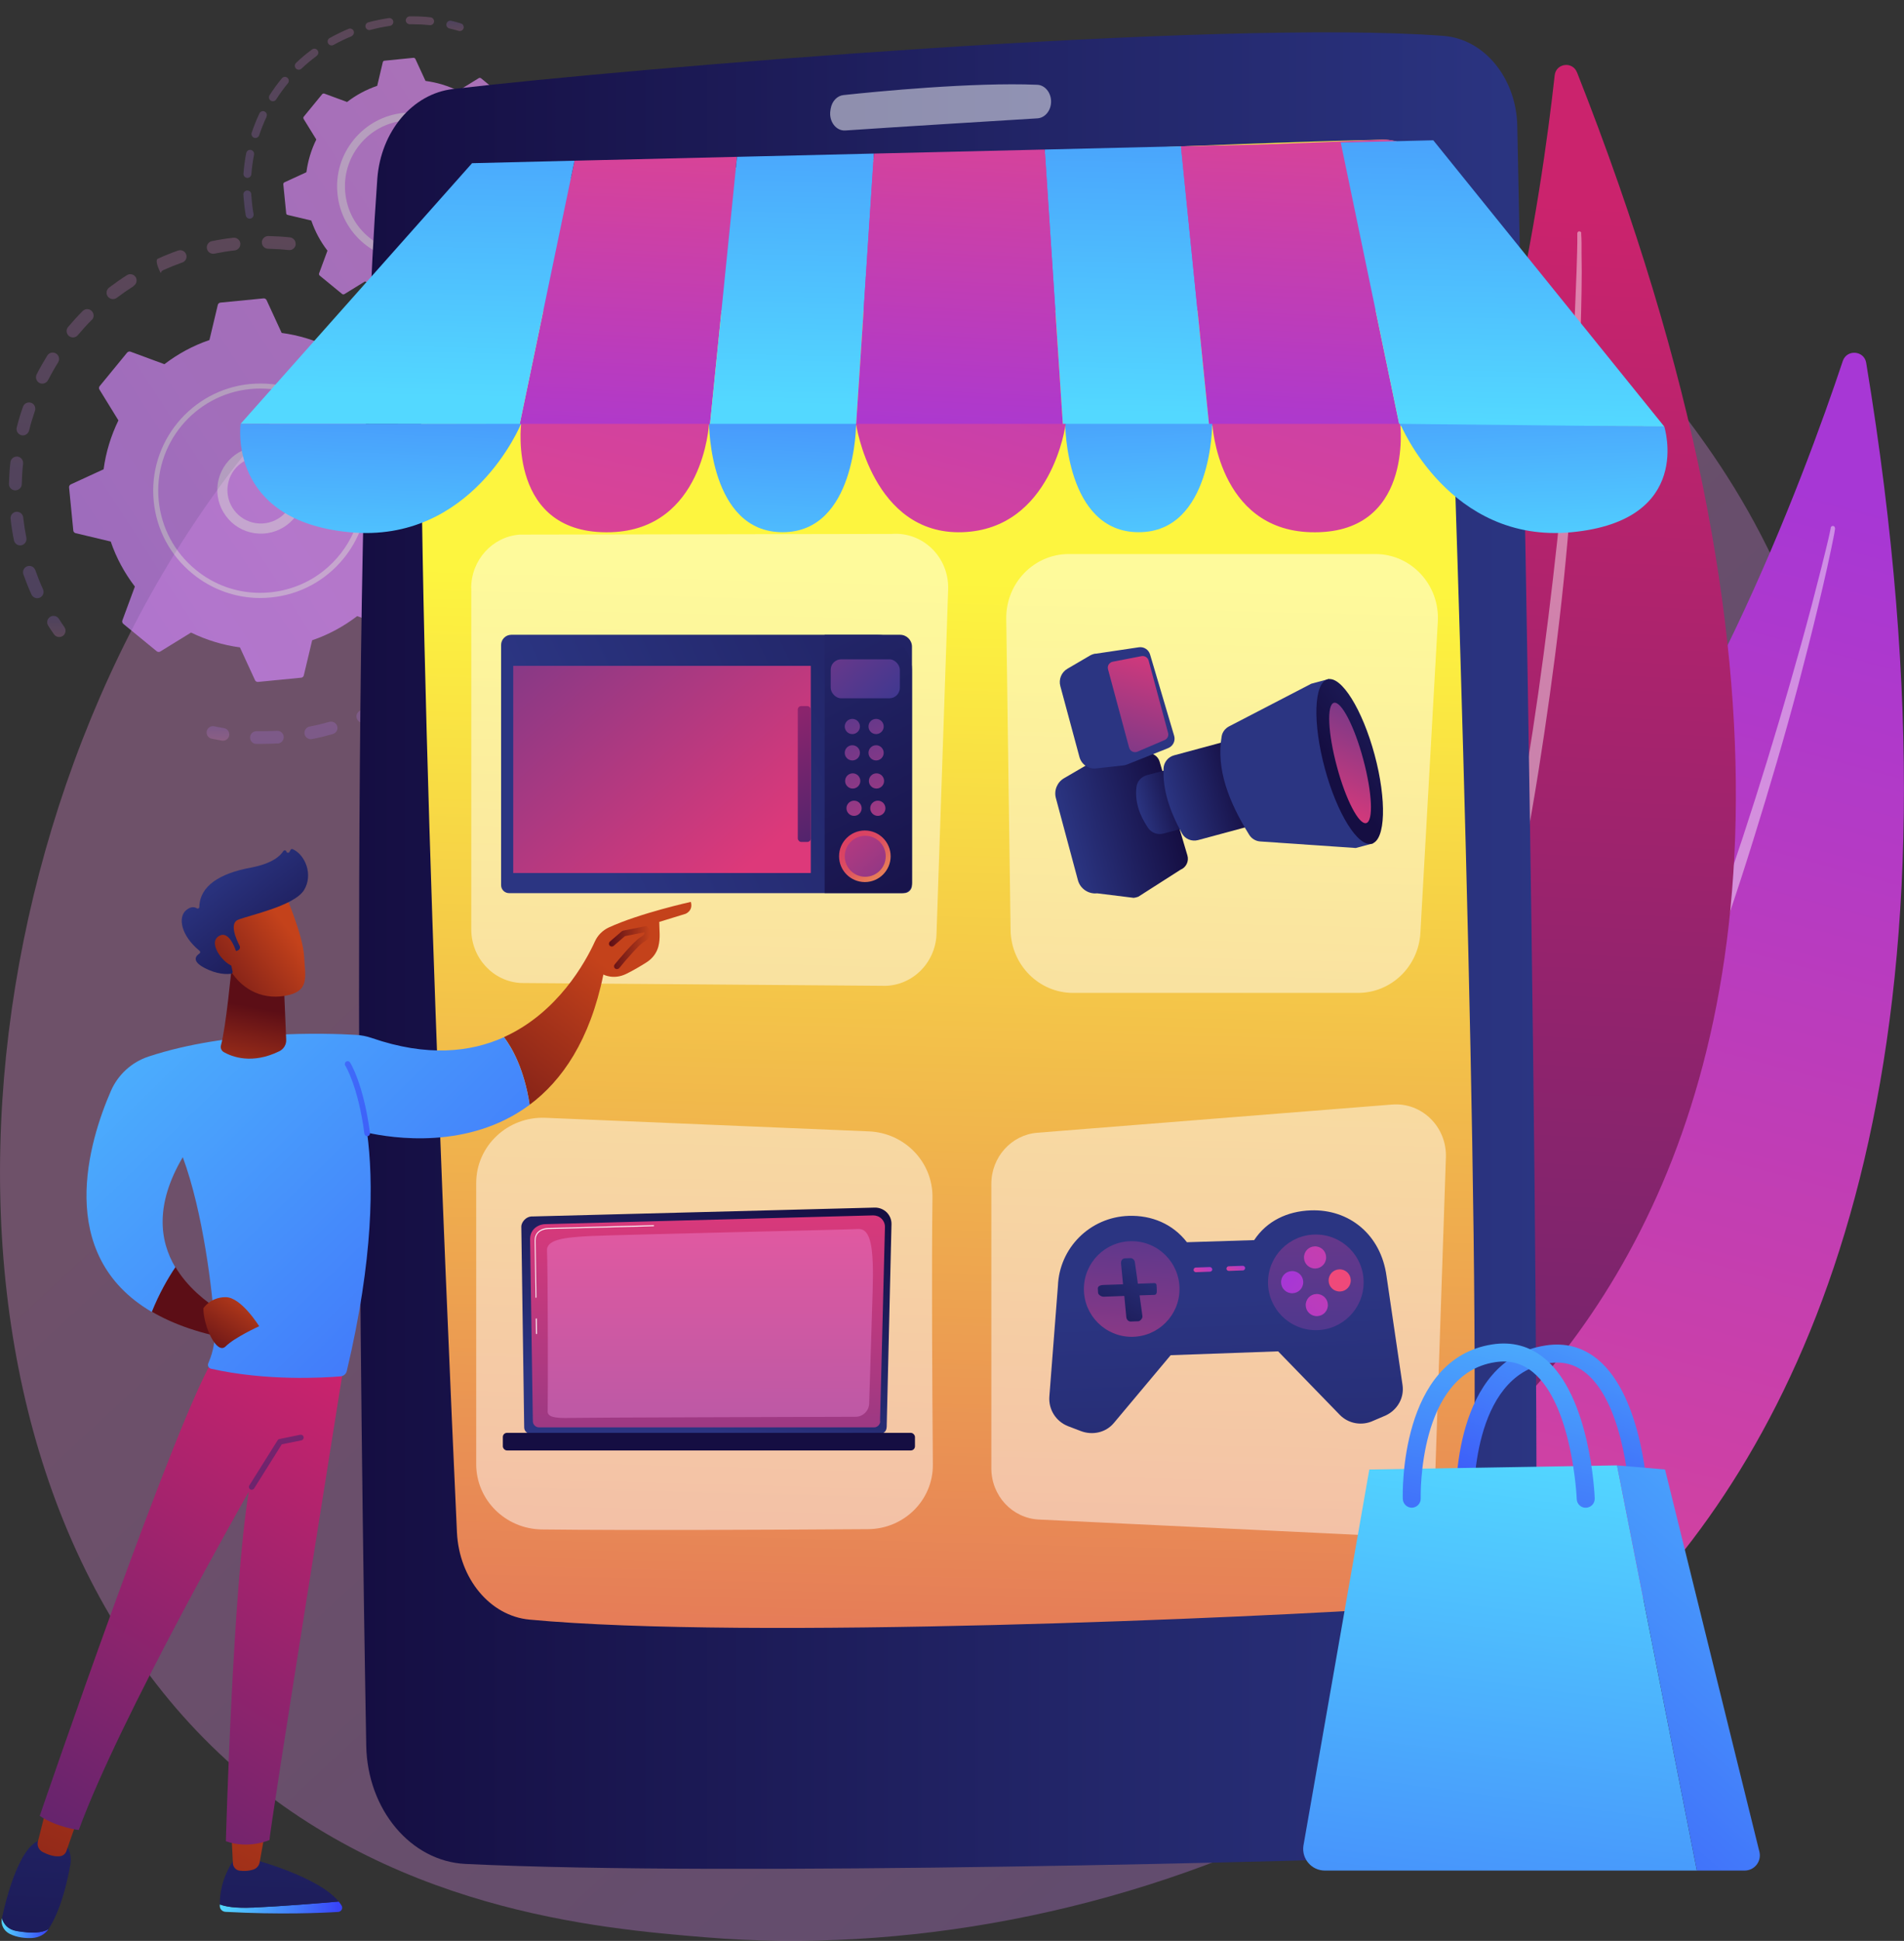 <?xml version="1.0" encoding="UTF-8"?><svg id="Calque_1" xmlns="http://www.w3.org/2000/svg" xmlns:xlink="http://www.w3.org/1999/xlink" viewBox="0 0 197.92 201.71"><rect x="0" y="0" width="197.92" height="201.71" fill="#333333" stroke="none"/><defs><style>.cls-1{fill:url(#linear-gradient-75);}.cls-2{fill:url(#linear-gradient-2);}.cls-3{fill:url(#linear-gradient-51);}.cls-4{opacity:.7;}.cls-5,.cls-6,.cls-7,.cls-8,.cls-9{fill:#fff;}.cls-10{fill:url(#_96);}.cls-11{fill:url(#linear-gradient-17);}.cls-12{fill:url(#linear-gradient-87);}.cls-13{fill:url(#linear-gradient-80);}.cls-14{fill:url(#linear-gradient-43);}.cls-15{fill:url(#linear-gradient-15);}.cls-16{fill:url(#linear-gradient-58);}.cls-17{fill:url(#linear-gradient-69);}.cls-18{fill:url(#linear-gradient-81);}.cls-19{fill:url(#linear-gradient-56);opacity:.34;}.cls-20{fill:url(#linear-gradient-18);}.cls-21{fill:url(#linear-gradient-40);}.cls-22{fill:url(#linear-gradient-52);}.cls-23{fill:url(#linear-gradient-28);}.cls-24{fill:url(#linear-gradient-14);}.cls-25{fill:url(#linear-gradient-36);}.cls-26{fill:url(#linear-gradient-78);}.cls-27{fill:url(#linear-gradient-20);}.cls-28{fill:url(#linear-gradient-6);}.cls-6{opacity:.56;}.cls-29{fill:url(#linear-gradient-53);}.cls-30{fill:url(#linear-gradient-60);}.cls-31{fill:url(#linear-gradient-84);}.cls-7{opacity:.5;}.cls-32{fill:url(#linear-gradient-35);}.cls-33{fill:url(#linear-gradient-48);}.cls-8{opacity:.48;}.cls-34{fill:url(#linear-gradient-32);}.cls-35{fill:url(#linear-gradient-11);}.cls-36{fill:url(#linear-gradient-50);}.cls-37{fill:url(#linear-gradient-63);}.cls-38{fill:url(#linear-gradient-67);}.cls-39{fill:url(#linear-gradient-86);}.cls-40{fill:url(#linear-gradient-39);}.cls-41{fill:url(#linear-gradient-10);}.cls-42{fill:url(#linear-gradient-59);}.cls-43{fill:url(#linear-gradient-49);}.cls-44{fill:url(#linear-gradient-37);}.cls-45{fill:url(#linear-gradient-82);}.cls-46{fill:url(#linear-gradient-16);}.cls-47,.cls-48{opacity:.3;}.cls-49{fill:url(#linear-gradient-31);}.cls-50{fill:url(#linear-gradient-85);}.cls-9{opacity:.43;}.cls-51{fill:url(#linear-gradient-61);}.cls-52{fill:url(#linear-gradient-68);}.cls-53{fill:url(#linear-gradient-62);}.cls-54{fill:url(#linear-gradient-41);}.cls-55{fill:url(#linear-gradient-76);}.cls-56{fill:url(#linear-gradient-21);}.cls-57{fill:url(#linear-gradient-72);}.cls-58{fill:url(#linear-gradient-25);}.cls-59{fill:url(#linear-gradient-5);}.cls-60{fill:url(#linear-gradient-64);}.cls-61{fill:url(#linear-gradient-83);}.cls-62{fill:url(#linear-gradient-54);}.cls-63{fill:url(#linear-gradient-45);}.cls-64{fill:url(#linear-gradient-55);}.cls-65{clip-path:url(#clippath);}.cls-66{fill:url(#linear-gradient-34);}.cls-67{fill:url(#linear-gradient-65);}.cls-68{fill:url(#linear-gradient-70);}.cls-69{fill:none;}.cls-70{fill:url(#linear-gradient-79);}.cls-71{fill:url(#linear-gradient-7);}.cls-72{fill:url(#linear-gradient-66);}.cls-73{fill:url(#linear-gradient-24);}.cls-74{fill:url(#linear-gradient-73);}.cls-75{fill:url(#linear-gradient-9);}.cls-76{fill:url(#linear-gradient-22);}.cls-77{fill:url(#linear-gradient-74);}.cls-78{fill:url(#linear-gradient-42);}.cls-79{fill:url(#linear-gradient-3);}.cls-80{fill:url(#linear-gradient-27);}.cls-81{fill:url(#linear-gradient-33);}.cls-82{fill:url(#linear-gradient-38);}.cls-83{fill:url(#linear-gradient-29);}.cls-84{fill:url(#_102);}.cls-85{fill:url(#linear-gradient-30);}.cls-86{fill:url(#_4);}.cls-87{fill:url(#linear-gradient-23);}.cls-88{fill:url(#linear-gradient-19);}.cls-89{fill:url(#linear-gradient-71);}.cls-90{fill:url(#linear-gradient-4);}.cls-91{fill:url(#linear-gradient-77);}.cls-92{fill:url(#linear-gradient-8);}.cls-93{fill:url(#linear-gradient-44);}.cls-94{fill:url(#linear-gradient-57);}.cls-48{fill:url(#linear-gradient);}.cls-95{fill:url(#linear-gradient-47);}.cls-96{fill:url(#linear-gradient-46);}.cls-97{fill:url(#linear-gradient-12);}.cls-98{fill:url(#linear-gradient-13);}.cls-99{fill:url(#linear-gradient-26);}</style><linearGradient id="linear-gradient" x1="204.92" y1="226.9" x2="62.5" y2="73.18" gradientUnits="userSpaceOnUse"><stop offset="0" stop-color="#b37cff"/><stop offset="1" stop-color="#f895e7"/></linearGradient><linearGradient id="linear-gradient-2" x1="-1909.81" y1="4107.8" x2="-1870.65" y2="4107.8" gradientTransform="translate(-3960.08 -2111.6) rotate(-86.25)" xlink:href="#linear-gradient"/><linearGradient id="linear-gradient-3" x1="56.57" y1="4037.89" x2="58.77" y2="4037.89" gradientTransform="translate(-4031.92 -1.05) rotate(90.12) scale(1 -1)" xlink:href="#linear-gradient"/><linearGradient id="linear-gradient-4" x1="68" y1="4054.71" x2="69.51" y2="4054.71" gradientTransform="translate(-4031.92 -1.05) rotate(90.12) scale(1 -1)" xlink:href="#linear-gradient"/><linearGradient id="linear-gradient-5" x1="-1923.42" y1="4133.5" x2="-1883.19" y2="4133.5" gradientTransform="translate(-3960.08 -2111.6) rotate(-86.25)" xlink:href="#linear-gradient"/><linearGradient id="linear-gradient-6" x1="27.14" y1="4080.07" x2="29.31" y2="4080.07" gradientTransform="translate(-4031.92 -1.05) rotate(90.12) scale(1 -1)" xlink:href="#linear-gradient"/><linearGradient id="linear-gradient-7" x1="-1959.91" y1="4035.39" x2="-1815.46" y2="4229.72" gradientTransform="translate(-3960.08 -2111.6) rotate(-86.25)" xlink:href="#linear-gradient"/><linearGradient id="linear-gradient-8" x1="-5.37" y1="4079.21" x2="-4.3" y2="4079.21" gradientTransform="translate(-4031.92 -1.05) rotate(90.12) scale(1 -1)" xlink:href="#linear-gradient"/><linearGradient id="linear-gradient-9" x1="-1869.01" y1="4125.34" x2="-1846.89" y2="4125.34" gradientTransform="translate(-3960.08 -2111.6) rotate(-86.25)" xlink:href="#linear-gradient"/><linearGradient id="linear-gradient-10" x1="-1879.79" y1="4146.56" x2="-1855.33" y2="4146.56" gradientTransform="translate(-3960.08 -2111.6) rotate(-86.25)" xlink:href="#linear-gradient"/><linearGradient id="linear-gradient-11" x1=".95" y1="4088.83" x2="2.59" y2="4088.83" gradientTransform="translate(-4031.92 -1.05) rotate(90.12) scale(1 -1)" xlink:href="#linear-gradient"/><linearGradient id="linear-gradient-12" x1="-1945.44" y1="4024.64" x2="-1800.99" y2="4218.96" gradientTransform="translate(-3960.08 -2111.6) rotate(-86.25)" xlink:href="#linear-gradient"/><linearGradient id="linear-gradient-13" x1="2842.9" y1="1854.58" x2="2722.85" y2="2006.27" gradientTransform="translate(-3160.53 -530.56) rotate(-23.28)" gradientUnits="userSpaceOnUse"><stop offset="0" stop-color="#a737d5"/><stop offset="1" stop-color="#ef497a"/></linearGradient><linearGradient id="linear-gradient-14" x1="1378.8" y1="2226.26" x2="1263.94" y2="2371.4" gradientTransform="translate(-2257.07 -994.41) rotate(-35.42)" gradientUnits="userSpaceOnUse"><stop offset="0" stop-color="#cb236d"/><stop offset="1" stop-color="#4c246d"/></linearGradient><linearGradient id="linear-gradient-15" x1="-7330.52" y1="98.78" x2="-7208.12" y2="98.78" gradientTransform="translate(-7170.8) rotate(-180) scale(1 -1)" gradientUnits="userSpaceOnUse"><stop offset="0" stop-color="#2b3582"/><stop offset="1" stop-color="#150e42"/></linearGradient><linearGradient id="linear-gradient-16" x1="99.37" y1="60.46" x2="94.98" y2="227.56" gradientUnits="userSpaceOnUse"><stop offset="0" stop-color="#fdf53f"/><stop offset="1" stop-color="#d93c65"/></linearGradient><clipPath id="clippath"><path class="cls-69" d="m150.29,22.41c.9,24.55,3.72,106.21,2.83,136.4-.13,4.41-3.1,7.98-6.87,8.24-15.52,1.06-68.45,3.4-91.21,1.27-4.1-.38-7.31-4.26-7.54-9.06-1.15-25.04-4.46-101.08-3.6-130.94.14-4.76,3.29-8.65,7.35-9.08,16.79-1.76,73.19-3.95,92.38-4.72,3.63-.15,6.52,3.64,6.67,7.89Z"/></clipPath><linearGradient id="linear-gradient-17" x1="95.24" y1="37.64" x2="99.15" y2="-5.86" gradientTransform="matrix(1, 0, 0, 1, 0, 0)" xlink:href="#linear-gradient-13"/><linearGradient id="linear-gradient-18" x1="64.24" y1="50.63" x2="66.95" y2="-.9" gradientTransform="matrix(1, 0, 0, 1, 0, 0)" xlink:href="#linear-gradient-13"/><linearGradient id="linear-gradient-19" x1="42.11" y1="41.2" x2="44.03" y2="-42.08" gradientUnits="userSpaceOnUse"><stop offset="0" stop-color="#53d8ff"/><stop offset="1" stop-color="#3840f7"/></linearGradient><linearGradient id="linear-gradient-20" x1="82.04" y1="42.12" x2="83.96" y2="-41.17" xlink:href="#linear-gradient-19"/><linearGradient id="linear-gradient-21" x1="116.85" y1="42.92" x2="118.76" y2="-40.37" xlink:href="#linear-gradient-19"/><linearGradient id="linear-gradient-22" x1="133.15" y1="48.35" x2="135.86" y2="-3.24" gradientTransform="matrix(1, 0, 0, 1, 0, 0)" xlink:href="#linear-gradient-13"/><linearGradient id="linear-gradient-23" x1="99.55" y1="47.89" x2="102.26" y2="-3.67" gradientTransform="matrix(1, 0, 0, 1, 0, 0)" xlink:href="#linear-gradient-13"/><linearGradient id="linear-gradient-24" x1="155.85" y1="43.81" x2="157.77" y2="-39.47" xlink:href="#linear-gradient-19"/><linearGradient id="linear-gradient-25" x1="38.83" y1="63.31" x2="40.83" y2="11.59" xlink:href="#linear-gradient-19"/><linearGradient id="linear-gradient-26" x1="80.29" y1="-29.4" x2="53.48" y2="91.51" gradientTransform="matrix(1, 0, 0, 1, 0, 0)" xlink:href="#linear-gradient-13"/><linearGradient id="linear-gradient-27" x1="80.53" y1="65.06" x2="82.53" y2="13.24" xlink:href="#linear-gradient-19"/><linearGradient id="linear-gradient-28" x1="-2004.17" y1="59.78" x2="-2002.16" y2="8.07" gradientTransform="translate(-1844.17) rotate(-180) scale(1 -1)" xlink:href="#linear-gradient-19"/><linearGradient id="linear-gradient-29" x1="157.96" y1="-33.84" x2="118.47" y2="108.04" gradientTransform="matrix(1, 0, 0, 1, 0, 0)" xlink:href="#linear-gradient-13"/><linearGradient id="linear-gradient-30" x1="-1963.21" y1="61.5" x2="-1961.21" y2="9.68" gradientTransform="translate(-1844.17) rotate(-180) scale(1 -1)" xlink:href="#linear-gradient-19"/><linearGradient id="linear-gradient-31" x1="113.7" y1="-5.3" x2="85.42" y2="96.12" gradientTransform="matrix(1, 0, 0, 1, 0, 0)" xlink:href="#linear-gradient-13"/><linearGradient id="linear-gradient-32" x1="127.08" y1="134.78" x2="129.95" y2="213.05" gradientTransform="matrix(1, 0, 0, 1, 0, 0)" xlink:href="#linear-gradient-15"/><linearGradient id="linear-gradient-33" x1="119.22" y1="114.26" x2="115.58" y2="159.59" gradientUnits="userSpaceOnUse"><stop offset="0" stop-color="#233894"/><stop offset="1" stop-color="#dd397a"/></linearGradient><linearGradient id="_4" x1="137.21" y1="159.81" x2="135.76" y2="71.33" gradientUnits="userSpaceOnUse"><stop offset="0" stop-color="#233894"/><stop offset=".43" stop-color="#733889"/><stop offset="1" stop-color="#dd397a"/></linearGradient><linearGradient id="linear-gradient-34" x1="-99.53" y1="1084.09" x2="-77.83" y2="1057.12" gradientTransform="translate(189.3 -945.99) rotate(-2.07)" xlink:href="#linear-gradient-13"/><linearGradient id="linear-gradient-35" x1="-97.11" y1="1086.03" x2="-75.42" y2="1059.06" gradientTransform="translate(189.3 -945.99) rotate(-2.07)" xlink:href="#linear-gradient-13"/><linearGradient id="linear-gradient-36" x1="518.26" y1="1338.11" x2="516.95" y2="1342.8" gradientTransform="translate(1482.37 -427.32) rotate(87.93)" xlink:href="#linear-gradient-13"/><linearGradient id="linear-gradient-37" x1="511.02" y1="1367.96" x2="532.71" y2="1340.99" gradientTransform="translate(1482.37 -427.32) rotate(87.93)" xlink:href="#linear-gradient-13"/><linearGradient id="linear-gradient-38" x1="-108.77" y1="1072.75" x2="-115.33" y2="1084.13" gradientTransform="translate(189.3 -945.99) rotate(-2.07)" xlink:href="#linear-gradient-15"/><linearGradient id="linear-gradient-39" x1="-32.34" y1="1075.36" x2="-33.69" y2="1077.7" gradientTransform="translate(118.96 -944.73) rotate(-2.07)" xlink:href="#linear-gradient-13"/><linearGradient id="linear-gradient-40" x1="-28.92" y1="1075.36" x2="-30.28" y2="1077.7" gradientTransform="translate(118.96 -944.73) rotate(-2.07)" xlink:href="#linear-gradient-13"/><linearGradient id="linear-gradient-41" x1="60.38" y1="85.59" x2="136.16" y2="49.88" gradientTransform="matrix(1, 0, 0, 1, 0, 0)" xlink:href="#linear-gradient-15"/><linearGradient id="linear-gradient-42" x1="32.49" y1="38" x2="77.68" y2="90.2" xlink:href="#linear-gradient-33"/><linearGradient id="linear-gradient-43" x1="72.32" y1="46.93" x2="99.89" y2="98.91" gradientTransform="matrix(1, 0, 0, 1, 0, 0)" xlink:href="#linear-gradient-15"/><linearGradient id="linear-gradient-44" x1="74.39" y1="63.06" x2="87.22" y2="87.25" gradientTransform="matrix(1, 0, 0, 1, 0, 0)" xlink:href="#linear-gradient-14"/><linearGradient id="linear-gradient-45" x1="96.28" y1="77.39" x2="71.92" y2="51.06" xlink:href="#linear-gradient-33"/><linearGradient id="_96" x1="106.5" y1="108.19" x2="83.64" y2="81.73" gradientUnits="userSpaceOnUse"><stop offset="0" stop-color="#fdf53f"/><stop offset=".66" stop-color="#e57a58"/><stop offset=".67" stop-color="#e47658"/><stop offset=".7" stop-color="#e0615d"/><stop offset=".73" stop-color="#dc5060"/><stop offset=".77" stop-color="#da4463"/><stop offset=".83" stop-color="#d93d64"/><stop offset="1" stop-color="#d93c65"/></linearGradient><linearGradient id="_102" x1="102.37" y1="103.36" x2="84.16" y2="82.29" gradientUnits="userSpaceOnUse"><stop offset="0" stop-color="#233894"/><stop offset=".31" stop-color="#5e388c"/><stop offset="1" stop-color="#dd397a"/></linearGradient><linearGradient id="linear-gradient-46" x1="84.19" y1="64.68" x2="96.24" y2="94.23" xlink:href="#linear-gradient-33"/><linearGradient id="linear-gradient-47" x1="86.3" y1="63.81" x2="98.35" y2="93.36" xlink:href="#linear-gradient-33"/><linearGradient id="linear-gradient-48" x1="83.23" y1="65.07" x2="95.28" y2="94.62" xlink:href="#linear-gradient-33"/><linearGradient id="linear-gradient-49" x1="85.34" y1="64.21" x2="97.4" y2="93.75" xlink:href="#linear-gradient-33"/><linearGradient id="linear-gradient-50" x1="82.24" y1="65.47" x2="94.3" y2="95.02" xlink:href="#linear-gradient-33"/><linearGradient id="linear-gradient-51" x1="84.36" y1="64.61" x2="96.41" y2="94.15" xlink:href="#linear-gradient-33"/><linearGradient id="linear-gradient-52" x1="81.37" y1="65.83" x2="93.42" y2="95.38" xlink:href="#linear-gradient-33"/><linearGradient id="linear-gradient-53" x1="83.48" y1="64.96" x2="95.53" y2="94.51" xlink:href="#linear-gradient-33"/><linearGradient id="linear-gradient-54" x1="70.01" y1="147.41" x2="78.59" y2="121.67" gradientTransform="matrix(1, 0, 0, 1, 0, 0)" xlink:href="#linear-gradient-15"/><linearGradient id="linear-gradient-55" x1="73.72" y1="192.83" x2="73.55" y2="124.7" xlink:href="#linear-gradient-33"/><linearGradient id="linear-gradient-56" x1="88.52" y1="84.78" x2="80.87" y2="112.06" xlink:href="#linear-gradient"/><linearGradient id="linear-gradient-57" x1="67.01" y1="79.32" x2="71.36" y2="125.23" gradientTransform="matrix(1, 0, 0, 1, 0, 0)" xlink:href="#linear-gradient-15"/><linearGradient id="linear-gradient-58" x1="1209.57" y1="504.82" x2="1221.23" y2="504.82" gradientTransform="translate(-1188.29 -85.62) rotate(-15.06)" xlink:href="#linear-gradient-15"/><linearGradient id="linear-gradient-59" x1="1217.57" y1="503.4" x2="1222.52" y2="503.4" gradientTransform="translate(-1188.29 -85.62) rotate(-15.06)" xlink:href="#linear-gradient-15"/><linearGradient id="linear-gradient-60" x1="1220.73" y1="503.55" x2="1228.84" y2="503.55" gradientTransform="translate(-1188.29 -85.62) rotate(-15.06)" xlink:href="#linear-gradient-15"/><linearGradient id="linear-gradient-61" x1="146.57" y1="74.6" x2="172.25" y2="58.81" gradientTransform="matrix(1, 0, 0, 1, 0, 0)" xlink:href="#linear-gradient-15"/><linearGradient id="linear-gradient-62" x1="155.92" y1="68.38" x2="139.01" y2="80.02" gradientTransform="matrix(1, 0, 0, 1, 0, 0)" xlink:href="#linear-gradient-15"/><linearGradient id="linear-gradient-63" x1="128.17" y1="68.99" x2="145.4" y2="62.61" gradientTransform="matrix(1, 0, 0, 1, 0, 0)" xlink:href="#linear-gradient-15"/><linearGradient id="linear-gradient-64" x1="237.8" y1="-114.59" x2="241.71" y2="-138.02" gradientTransform="translate(-133.93 180.78) rotate(5.53)" xlink:href="#linear-gradient-33"/><linearGradient id="linear-gradient-65" x1="268.29" y1="-142.41" x2="261.19" y2="-121.46" gradientTransform="translate(-133.93 180.78) rotate(5.53)" xlink:href="#linear-gradient-33"/><linearGradient id="linear-gradient-66" x1="-437.46" y1="121.4" x2="-444.86" y2="132.51" gradientTransform="translate(472.37)" gradientUnits="userSpaceOnUse"><stop offset="0" stop-color="#c4421b"/><stop offset="1" stop-color="#5c0e16"/></linearGradient><linearGradient id="linear-gradient-67" x1="-449.51" y1="198.24" x2="-436.8" y2="198.24" gradientTransform="translate(472.37)" xlink:href="#linear-gradient-19"/><linearGradient id="linear-gradient-68" x1="-441.4" y1="150.85" x2="-444.64" y2="229.38" gradientTransform="translate(472.37)" xlink:href="#linear-gradient-15"/><linearGradient id="linear-gradient-69" x1="-439.22" y1="175.85" x2="-464.65" y2="229.2" xlink:href="#linear-gradient-66"/><linearGradient id="linear-gradient-70" x1="-472.21" y1="200.38" x2="-467.34" y2="200.38" gradientTransform="translate(472.37)" xlink:href="#linear-gradient-19"/><linearGradient id="linear-gradient-71" x1="-466.68" y1="149.81" x2="-469.92" y2="228.34" gradientTransform="translate(472.37)" xlink:href="#linear-gradient-15"/><linearGradient id="linear-gradient-72" x1="-455.91" y1="167.89" x2="-481.34" y2="221.25" xlink:href="#linear-gradient-66"/><linearGradient id="linear-gradient-73" x1="-433.83" y1="144.2" x2="-470.38" y2="204.07" gradientTransform="translate(472.37)" xlink:href="#linear-gradient-14"/><linearGradient id="linear-gradient-74" x1="-5141.16" y1="99.26" x2="-5156.72" y2="172.9" gradientTransform="translate(-5123.57) rotate(-180) scale(1 -1)" xlink:href="#linear-gradient-14"/><linearGradient id="linear-gradient-75" x1="-409.58" y1="100.23" x2="-426.53" y2="122.29" xlink:href="#linear-gradient-66"/><linearGradient id="linear-gradient-76" x1="-5118.01" y1="81.81" x2="-5201.51" y2="167.38" gradientTransform="translate(-5123.57) rotate(-180) scale(1 -1)" xlink:href="#linear-gradient-19"/><linearGradient id="linear-gradient-77" x1="-5111.52" y1="45.82" x2="-5176.87" y2="136.58" gradientTransform="translate(-5123.57) rotate(-180) scale(1 -1)" xlink:href="#linear-gradient-19"/><linearGradient id="linear-gradient-78" x1="-447.37" y1="114.49" x2="-445.51" y2="104.75" xlink:href="#linear-gradient-66"/><linearGradient id="linear-gradient-79" x1="-442.35" y1="96.62" x2="-452.93" y2="104.72" xlink:href="#linear-gradient-66"/><linearGradient id="linear-gradient-80" x1="-449.8" y1="90.21" x2="-439.94" y2="102.9" gradientTransform="translate(472.37)" xlink:href="#linear-gradient-15"/><linearGradient id="linear-gradient-81" x1="-443.66" y1="94.9" x2="-454.24" y2="103" xlink:href="#linear-gradient-66"/><linearGradient id="linear-gradient-82" x1="-5191.16" y1="98.49" x2="-5186.86" y2="98.49" gradientTransform="translate(-5123.57) rotate(-180) scale(1 -1)" xlink:href="#linear-gradient-66"/><linearGradient id="linear-gradient-83" x1="-446.28" y1="133.84" x2="-451.17" y2="141.17" xlink:href="#linear-gradient-66"/><linearGradient id="linear-gradient-84" x1="173.9" y1="122.82" x2="156.62" y2="164.65" xlink:href="#linear-gradient-19"/><linearGradient id="linear-gradient-85" x1="161.66" y1="150.3" x2="147.78" y2="254.17" xlink:href="#linear-gradient-19"/><linearGradient id="linear-gradient-86" x1="208.71" y1="134.45" x2="143.34" y2="210.07" xlink:href="#linear-gradient-19"/><linearGradient id="linear-gradient-87" x1="162.15" y1="124.24" x2="151.47" y2="174.65" xlink:href="#linear-gradient-19"/></defs><path class="cls-48" d="m185.08,139.3c-19.57,45.74-71.23,65.39-111.7,62.04-11.05-.91-33.29-2.75-50.65-19.17-33.34-31.53-28.21-97.44,3.71-136.24C30.55,40.94,59,7.46,103.33,7.91c32.46.33,55.24,18.66,58.01,20.95,3.5,2.89,11.22,9.74,18.18,20.62,16.35,25.56,17.78,61.24,5.55,89.83Z"/><g class="cls-4"><g><g class="cls-47"><path class="cls-2" d="m30.74,25.4c-.04.36-.36.63-.73.59-.7-.08-1.42-.12-2.14-.14-.36,0-.65-.3-.65-.66,0,0,0,0,0-.01,0-.36.31-.65.67-.65.75.02,1.51.06,2.25.14.34.04.59.32.59.66,0,.02,0,.05,0,.07Zm-6.34.62c-.71.08-1.42.2-2.11.34-.36.07-.71-.16-.78-.52-.07-.36.16-.71.52-.78.73-.15,1.48-.27,2.22-.35.36-.04.69.22.73.58,0,.03,0,.05,0,.08,0,.33-.25.62-.58.65Zm-5.46,1.26c-.67.24-1.34.51-1.98.8-.33.15-.18.48-.33.15-.15-.33-.55-1.2-.21-1.35.68-.31,1.38-.59,2.09-.84.34-.12.72.06.84.4.03.07.04.15.04.22,0,.27-.17.53-.44.62Zm-5.04,2.45c-.6.38-1.19.79-1.76,1.22-.29.22-.7.17-.93-.13-.22-.29-.16-.7.13-.93.6-.45,1.22-.89,1.85-1.29.31-.2.72-.1.91.2.07.11.1.23.1.35,0,.22-.11.43-.31.56Zm-4.37,3.52c-.5.5-.99,1.04-1.44,1.58-.23.28-.65.32-.93.08-.28-.23-.32-.65-.08-.93.48-.57.99-1.13,1.52-1.66.26-.26.68-.26.93,0,.13.13.2.3.2.47,0,.17-.06.34-.19.46Zm-3.48,4.4c-.38.6-.73,1.23-1.06,1.86-.17.32-.56.45-.89.29-.32-.17-.45-.56-.29-.89.34-.67.72-1.33,1.11-1.96.19-.31.6-.4.91-.21.2.13.31.34.31.56,0,.12-.03.24-.1.35Zm-1.91,24.46c-.33.15-.72,0-.87-.33-.31-.68-.59-1.39-.84-2.09-.12-.34.06-.72.4-.84.34-.12.72.06.84.4.24.67.5,1.34.8,1.99.04.09.06.18.06.27,0,.25-.15.49-.39.6Zm-.51-19.41c-.23.67-.44,1.36-.61,2.05-.09.35-.45.57-.8.48-.35-.09-.57-.45-.48-.8.18-.73.4-1.45.65-2.16.12-.34.5-.53.84-.41.27.09.44.35.44.63,0,.07-.01.14-.04.22Zm-1.4,13.97c-.36.07-.71-.16-.78-.52-.15-.73-.27-1.48-.35-2.23-.04-.36.22-.69.58-.73.36-.04.69.22.73.58.08.71.19,1.42.33,2.12,0,.04.01.09.01.13,0,.31-.22.58-.53.65Zm.17-8.5c-.08.71-.12,1.42-.14,2.14,0,.36-.31.65-.68.65-.36,0-.65-.3-.65-.66,0,0,0,0,0-.01.02-.75.07-1.51.15-2.25.04-.36.37-.62.73-.59.34.04.59.32.59.66,0,.02,0,.05,0,.07Z"/><path class="cls-79" d="m6.81,65.55c0-.13-.04-.26-.12-.38-.19-.28-.39-.57-.57-.86-.2-.31-.6-.4-.91-.2-.31.2-.4.6-.2.91.19.3.39.61.6.9.21.3.62.37.92.17.19-.13.28-.33.28-.54Z"/></g><g class="cls-47"><path class="cls-90" d="m23.83,76.32c0-.32-.23-.6-.55-.65-.34-.05-.68-.12-1.01-.19-.36-.07-.71.16-.78.51-.07.36.16.71.51.78.35.07.71.14,1.07.2.36.06.7-.19.76-.55,0-.04,0-.07,0-.11Z"/><path class="cls-59" d="m53.68,52.3c-.02.36-.33.64-.69.63-.36-.02-.64-.33-.63-.69.04-.69.04-1.4.02-2.11-.01-.36.28-.67.64-.68.36-.01.67.27.68.64,0,.31.01.61.01.92,0,.43-.01.87-.03,1.3Zm-.88-5.04c-.36.06-.7-.18-.76-.54-.12-.69-.26-1.38-.44-2.06-.09-.35.12-.71.48-.8.35-.09.71.12.8.48.18.71.34,1.44.46,2.17,0,.04,0,.08,0,.11,0,.32-.23.59-.55.65Zm.45,8.61c-.14.72-.31,1.45-.51,2.16-.1.35-.46.56-.81.46-.35-.1-.56-.46-.46-.81.19-.67.35-1.36.48-2.05.07-.36.41-.59.77-.53.32.06.54.34.54.65,0,.04,0,.08-.01.12Zm-1.86-14.1c-.34.14-.72-.02-.86-.36-.27-.65-.56-1.29-.88-1.91-.17-.33-.04-.72.29-.89.32-.17.72-.04.89.29.34.66.65,1.33.93,2.01.03.08.05.17.05.25,0,.26-.16.51-.41.61Zm.15,19.65c-.29.67-.62,1.34-.97,1.99-.17.32-.57.44-.89.27-.32-.17-.44-.57-.27-.9.33-.62.64-1.25.92-1.89.15-.33.53-.49.87-.34.25.11.4.35.4.61,0,.09-.02.18-.05.26Zm-2.89,5.04c-.43.59-.9,1.18-1.38,1.73-.24.28-.66.31-.93.07-.28-.24-.31-.66-.07-.93.46-.53.9-1.08,1.31-1.65.22-.29.63-.36.92-.14.18.13.27.33.27.54,0,.13-.04.27-.13.39Zm-3.92,4.29c-.55.49-1.13.96-1.72,1.39-.29.22-.71.16-.92-.14-.22-.29-.16-.71.14-.92.56-.42,1.11-.86,1.64-1.32.27-.24.69-.21.93.06.11.13.16.28.16.44,0,.18-.08.36-.22.5Zm-4.76,3.33c-.65.35-1.32.68-1.99.98-.33.15-.72,0-.87-.34-.15-.33,0-.72.34-.87.64-.28,1.27-.6,1.89-.93.32-.18.72-.06.9.26.06.1.08.21.08.32,0,.23-.12.46-.34.58Zm-5.38,2.21c-.71.2-1.43.38-2.15.52-.36.07-.71-.16-.78-.52-.07-.36.16-.71.52-.78.69-.13,1.38-.3,2.05-.49.35-.1.72.1.82.45.02.06.03.12.03.18,0,.29-.19.55-.48.63Zm-5.73.97c-.54.03-1.09.05-1.63.05-.2,0-.39,0-.59,0-.36,0-.66-.31-.64-.68,0-.36.31-.65.68-.64.19,0,.37,0,.56,0,.51,0,1.04-.01,1.55-.04.36-.02.68.26.7.62,0,.01,0,.03,0,.04,0,.35-.27.64-.62.66Z"/><path class="cls-28" d="m49.07,36.18c0-.13-.04-.26-.12-.38-.21-.29-.42-.59-.64-.87-.22-.29-.64-.35-.93-.12-.29.22-.35.64-.12.93.21.27.41.55.61.83.21.3.62.37.92.16.18-.13.28-.33.28-.54Z"/></g><g><path class="cls-71" d="m37.92,34.19c-.1-.08-.25-.09-.36-.02l-3.2,1.97c-1.58-.77-3.29-1.3-5.08-1.54l-1.57-3.41c-.06-.12-.18-.19-.31-.18l-4.49.44c-.13.01-.24.11-.27.24l-.87,3.65c-1.71.58-3.28,1.44-4.68,2.51l-3.52-1.3c-.12-.05-.26,0-.35.09l-2.86,3.49c-.08.1-.09.25-.02.36l1.97,3.2c-.77,1.58-1.3,3.29-1.54,5.08l-3.41,1.57c-.12.06-.19.18-.18.31l.44,4.49c.01.13.11.24.24.27l3.65.87c.58,1.71,1.44,3.28,2.51,4.68l-1.3,3.52c-.05.12,0,.26.09.35l3.49,2.86c.1.08.25.09.36.02l3.2-1.97c1.58.77,3.29,1.3,5.08,1.54l1.57,3.41c.05.12.18.19.31.18l4.49-.44c.13-.01.24-.11.27-.24l.87-3.65c1.71-.58,3.28-1.44,4.68-2.51l3.52,1.3c.12.05.26,0,.35-.09l2.86-3.49c.08-.1.09-.25.02-.36l-1.97-3.2c.77-1.58,1.3-3.29,1.54-5.08l3.41-1.57c.12-.06.19-.18.18-.31l-.44-4.49c-.01-.13-.11-.24-.24-.27l-3.65-.87c-.58-1.71-1.44-3.28-2.51-4.68l1.3-3.52c.05-.12,0-.26-.09-.35l-3.49-2.86Z"/><path class="cls-6" d="m31.6,51.6c-.37,2.47-2.68,4.18-5.15,3.81-1.2-.18-2.25-.81-2.97-1.79-.72-.97-1.02-2.17-.84-3.37.37-2.47,2.68-4.18,5.15-3.81,2.25.34,3.87,2.28,3.86,4.49,0,.22-.02.44-.05.66Zm-7.28,1.4c.55.75,1.36,1.23,2.28,1.37,1.89.28,3.67-1.03,3.95-2.92.28-1.9-1.03-3.67-2.92-3.95-1.89-.28-3.67,1.03-3.95,2.92-.03.17-.04.34-.04.51,0,.74.23,1.46.68,2.07Z"/><path class="cls-6" d="m38.19,51.05c0-.38-.02-.76-.06-1.14h0c-.01-.12-.03-.24-.04-.36-.08-.59-.2-1.18-.37-1.75,0,0,0-.02,0-.02,0-.02-.01-.04-.02-.07-.01-.04-.03-.09-.04-.13-.04-.11-.14-.18-.25-.18-.03,0-.05,0-.08.01-.14.04-.21.19-.17.33.23.72.38,1.46.46,2.21.37,3.74-1.26,7.23-4.02,9.4-1.53,1.21-3.42,2-5.5,2.21-.37.04-.73.05-1.09.05-2.44,0-4.78-.84-6.68-2.41-2.19-1.8-3.55-4.34-3.83-7.16-.58-5.83,3.69-11.03,9.52-11.61.36-.04.72-.05,1.08-.05,1.55,0,3.09.35,4.5,1.01.04.02.07.03.11.03.1,0,.19-.06.24-.15.06-.13,0-.29-.13-.35-1.48-.7-3.09-1.06-4.72-1.06-.38,0-.75.02-1.13.05-6.11.61-10.6,6.08-9.99,12.19.29,2.96,1.72,5.63,4.03,7.52,2,1.64,4.46,2.52,7.02,2.53.38,0,.76-.02,1.15-.06,2.96-.29,5.63-1.72,7.52-4.03,1.64-2,2.52-4.46,2.53-7.02Z"/></g></g><g><g class="cls-47"><path class="cls-92" d="m48.2,2.82c0-.18-.11-.34-.29-.39-.33-.1-.67-.19-1.01-.27-.22-.05-.44.09-.49.31-.05.22.09.44.31.49.32.07.65.16.96.25.22.06.44-.06.51-.28.01-.04.02-.08.02-.12Z"/><path class="cls-75" d="m45.12,2.25c-.02.22-.22.39-.45.36-.57-.06-1.14-.09-1.71-.09-.12,0-.24,0-.36,0-.23,0-.41-.18-.42-.4,0-.21.18-.41.4-.42.13,0,.25,0,.38,0,.6,0,1.2.03,1.79.1.21.02.37.2.37.41,0,.01,0,.03,0,.04Zm-4.59.44c-.68.1-1.37.24-2.03.42-.22.06-.44-.07-.5-.29-.06-.22.07-.44.29-.5.7-.19,1.41-.33,2.13-.44.22-.03.43.12.46.35,0,.02,0,.04,0,.06,0,.2-.15.37-.35.4Zm-3.99,1.08c-.64.26-1.26.56-1.87.9-.2.11-.45.04-.56-.16-.11-.2-.04-.45.16-.56.63-.35,1.29-.67,1.96-.95.21-.09.45.01.53.22.02.05.03.1.03.16,0,.16-.1.31-.25.38Zm-3.61,2.03c-.55.41-1.09.86-1.59,1.33-.16.16-.42.15-.58-.01-.15-.16-.15-.42.01-.58.52-.5,1.08-.97,1.67-1.4.18-.13.44-.1.57.09.05.07.08.16.08.24,0,.12-.06.25-.17.33Zm-3,2.85c-.44.53-.85,1.1-1.22,1.68-.12.19-.37.25-.56.13-.19-.12-.25-.37-.13-.56.39-.61.82-1.2,1.28-1.76.14-.17.4-.2.57-.06.1.08.15.2.15.32,0,.09-.03.18-.09.26Zm-2.22,3.49c-.3.62-.55,1.27-.77,1.92-.07.21-.3.33-.52.26-.21-.07-.33-.3-.26-.52.23-.68.5-1.36.81-2.02.1-.2.34-.29.54-.19.15.07.23.22.23.37,0,.06-.01.12-.04.17Zm-1.3,3.92c-.13.67-.23,1.36-.28,2.05-.02.22-.21.39-.44.38-.22-.02-.39-.21-.38-.44.05-.72.15-1.45.29-2.15.04-.22.26-.36.48-.32.19.04.33.21.33.4,0,.03,0,.05,0,.08Zm-.39,6.66c-.22.04-.43-.11-.47-.33-.11-.61-.18-1.25-.23-1.87,0-.1-.01-.19-.02-.29-.02-.22.16-.42.39-.43.23-.01.42.16.43.39,0,.09,0,.18.02.27.04.6.11,1.2.22,1.79,0,.02,0,.05,0,.07,0,.19-.14.37-.34.4Z"/></g><g class="cls-47"><path class="cls-41" d="m60.54,19.62c-.01.71-.07,1.43-.16,2.13-.03.22-.24.38-.46.35-.22-.03-.38-.24-.35-.46.09-.67.14-1.35.15-2.03,0-.23.19-.41.41-.4.22,0,.4.19.4.41,0,0,0,0,0,0Zm-.46-1.69c-.22.02-.42-.14-.45-.36-.07-.67-.18-1.35-.33-2.01-.05-.22.09-.44.31-.49.22-.05.44.09.49.31.16.69.28,1.4.35,2.11,0,.01,0,.03,0,.04,0,.21-.16.38-.37.4Zm-.12,5.91c-.18.69-.41,1.37-.67,2.03-.08.21-.32.31-.53.23-.21-.08-.31-.32-.23-.53.25-.63.47-1.28.64-1.94.06-.22.28-.35.5-.29.18.05.3.21.3.4,0,.03,0,.07-.01.1Zm-.72-10c-.21.08-.45-.03-.52-.24-.23-.64-.5-1.27-.81-1.87-.1-.2-.02-.45.18-.55.2-.1.45-.02.55.18.32.63.61,1.29.85,1.96.02.05.02.09.02.14,0,.17-.1.32-.27.38Zm-.87,13.96c-.34.62-.73,1.23-1.14,1.81-.13.18-.39.22-.57.09-.18-.13-.23-.39-.09-.57.4-.55.76-1.13,1.09-1.72.11-.2.36-.27.55-.16.14.07.21.21.21.36,0,.07-.02.13-.05.2Zm-2.49,3.46c-.48.52-1,1.02-1.54,1.48-.17.15-.43.13-.58-.05-.15-.17-.13-.43.05-.58.51-.44,1.01-.92,1.47-1.41.15-.17.41-.18.58-.02.09.08.13.19.13.3,0,.1-.04.2-.11.28Zm-3.25,2.77c-.59.39-1.22.75-1.85,1.07-.2.1-.45.02-.55-.18-.1-.2-.02-.45.18-.55.61-.3,1.2-.65,1.76-1.02.19-.12.44-.07.57.11.05.07.07.15.07.23,0,.13-.06.26-.18.34Z"/><path class="cls-35" d="m57.61,9.73c0-.08-.02-.16-.07-.23-.2-.29-.4-.57-.61-.85-.14-.18-.39-.21-.57-.08-.18.14-.21.39-.08.57.2.26.39.53.58.81.13.19.38.24.57.11.12-.08.18-.21.18-.34Z"/></g><g><path class="cls-97" d="m50.01,8.14c-.07-.06-.16-.06-.24-.02l-2.14,1.32c-1.05-.52-2.2-.87-3.4-1.03l-1.05-2.28c-.04-.08-.12-.13-.21-.12l-3,.3c-.09,0-.16.07-.18.16l-.58,2.45c-1.14.39-2.2.96-3.13,1.68l-2.36-.87c-.08-.03-.18,0-.23.06l-1.91,2.33c-.06.07-.06.16-.02.24l1.32,2.14c-.52,1.05-.87,2.2-1.03,3.4l-2.28,1.05c-.08.04-.13.12-.12.21l.3,3c0,.09.07.16.16.18l2.45.58c.39,1.14.96,2.2,1.68,3.13l-.87,2.36c-.03.08,0,.18.06.23l2.33,1.91c.07.06.16.06.24.02l2.14-1.32c1.05.52,2.2.87,3.4,1.03l1.05,2.28c.04.08.12.13.21.12l3-.3c.09,0,.16-.07.18-.16l.58-2.45c1.14-.39,2.2-.96,3.13-1.68l2.36.87c.08.03.18,0,.23-.06l1.91-2.33c.06-.07.06-.16.02-.24l-1.32-2.14c.52-1.05.87-2.2,1.03-3.4l2.28-1.05c.08-.04.13-.12.12-.21l-.3-3c0-.09-.07-.16-.16-.18l-2.45-.58c-.39-1.14-.96-2.2-1.68-3.13l.87-2.36c.03-.08,0-.18-.06-.23l-2.33-1.91Z"/><path class="cls-6" d="m45.83,19.8c-.12.82-.55,1.54-1.22,2.03-.66.49-1.48.69-2.29.57-1.68-.25-2.85-1.82-2.6-3.51.25-1.68,1.83-2.85,3.51-2.6.82.12,1.53.55,2.03,1.22.4.54.61,1.18.61,1.84,0,.15-.01.3-.03.46Zm-3.39,1.79c.6.09,1.2-.06,1.69-.42.49-.36.81-.89.9-1.49h0c.09-.6-.06-1.2-.42-1.69-.36-.49-.89-.81-1.49-.9-1.24-.19-2.4.67-2.58,1.91-.02.11-.02.22-.03.33,0,1.11.81,2.08,1.93,2.25Z"/><path class="cls-6" d="m50.42,19.41c0-.26-.01-.52-.04-.78-.05-.52-.16-1.04-.31-1.54,0-.02-.01-.04-.02-.07-.06-.17-.22-.28-.39-.28-.04,0-.08,0-.13.02-.21.07-.33.3-.26.51.15.46.25.95.3,1.43h0s0,.05,0,.08c.1,1.15-.08,2.29-.53,3.32-.24.56-.56,1.09-.96,1.58,0,0,0,0,0,.01-.01.01-.02.02-.03.04-1.16,1.42-2.81,2.3-4.64,2.48-.24.02-.47.03-.71.03-1.58,0-3.09-.54-4.33-1.56-1.42-1.16-2.3-2.81-2.48-4.64-.18-1.83.36-3.61,1.52-5.03,1.16-1.42,2.81-2.3,4.64-2.48.23-.02.47-.03.7-.03,1.01,0,2,.22,2.91.65.06.03.12.04.17.04.15,0,.3-.09.37-.23.1-.2,0-.45-.19-.54-1.02-.48-2.13-.73-3.26-.73-.26,0-.52.01-.78.04-2.04.2-3.89,1.19-5.19,2.78-1.3,1.59-1.91,3.59-1.7,5.63.2,2.04,1.19,3.89,2.78,5.19,1.38,1.13,3.08,1.74,4.84,1.74.26,0,.53-.01.79-.04,3.96-.39,6.92-3.73,6.93-7.63Z"/></g></g></g><g><g><path class="cls-98" d="m193.99,37.71c-.21-1.29-2.01-1.43-2.43-.2-3.99,11.96-15.44,43.01-31.51,59-26.17,26.03-44.85,69.46-30.04,93.14,0,0,87.17-11.71,63.98-151.94Z"/><path class="cls-9" d="m190.76,54.9c-.05.39-.12.72-.19,1.07l-.21,1.03-.44,2.05c-.3,1.36-.62,2.72-.95,4.08-.65,2.71-1.34,5.41-2.05,8.11-1.43,5.39-3.01,10.74-4.67,16.07-1.65,5.33-3.45,10.61-5.37,15.85-1.92,5.24-3.91,10.46-6.07,15.6-4.31,10.3-9.17,20.38-14.74,30.07-2.83,4.82-5.79,9.56-9.02,14.12-3.26,4.54-6.71,8.94-10.47,13.07-.08.09-.22.1-.31.01-.09-.08-.1-.21-.02-.3h0c3.58-4.26,6.93-8.7,10.05-13.3,3.14-4.59,6-9.36,8.74-14.19,2.74-4.84,5.28-9.78,7.7-14.78,2.43-5,4.64-10.1,6.83-15.21,4.33-10.24,8.12-20.72,11.61-31.28,1.74-5.29,3.37-10.61,4.9-15.96.77-2.67,1.52-5.36,2.23-8.05l1.04-4.04.5-2.03.24-1.01c.07-.33.16-.69.21-.99v-.05c.03-.12.14-.2.26-.18.12.02.19.13.18.24Z"/></g><g><path class="cls-24" d="m163.92,7.51c-.46-1.16-2.17-.94-2.31.31-1.32,11.99-5.78,43.34-17.59,61.53-19.24,29.62-27.96,74-9.34,93.17,0,0,79.17-28.51,29.25-155Z"/><path class="cls-9" d="m164.36,24.24c.03.38.03.7.04,1.04v1s.02,2,.02,2c0,1.33-.03,2.67-.06,4-.06,2.67-.16,5.33-.29,8-.26,5.33-.66,10.65-1.13,15.97-.47,5.32-1.09,10.62-1.83,15.91-.74,5.29-1.55,10.57-2.54,15.82-1.95,10.5-4.48,20.91-7.73,31.09-1.68,5.07-3.49,10.11-5.59,15.03-2.14,4.9-4.48,9.71-7.17,14.33-.06.1-.19.14-.29.08-.1-.06-.14-.18-.08-.29h0c2.49-4.71,4.73-9.54,6.72-14.46,2.01-4.92,3.73-9.96,5.32-15.03,1.58-5.08,2.96-10.21,4.23-15.38,1.26-5.17,2.31-10.38,3.33-15.61,1.99-10.45,3.42-21.01,4.57-31.6.56-5.29,1.01-10.6,1.37-15.91.18-2.66.34-5.31.47-7.97l.16-3.99.06-2,.02-1c0-.33,0-.68,0-.96v-.05c0-.12.08-.22.2-.22.11,0,.21.08.22.19Z"/></g></g><g><g><path class="cls-15" d="m157.72,13.08c.64,30.41,2.73,135.31,1.74,172.48-.11,3.94-2.8,7.1-6.17,7.23-16.65.64-77.69,2.25-104.92.92-5.67-.28-10.18-5.65-10.3-12.29-.57-31.92-1.81-121.7,1.15-162.83.36-4.93,3.66-8.85,7.87-9.34,18.13-2.12,79.43-7.31,102.96-5.52,4.24.32,7.57,4.39,7.67,9.36Z"/><path class="cls-46" d="m150.29,22.41c.9,24.55,3.72,106.21,2.83,136.4-.13,4.41-3.1,7.98-6.87,8.24-15.52,1.06-68.45,3.4-91.21,1.27-4.1-.38-7.31-4.26-7.54-9.06-1.15-25.04-4.46-101.08-3.6-130.94.14-4.76,3.29-8.65,7.35-9.08,16.79-1.76,72.84-4.29,92.38-4.72,3.64-.08,6.52,3.64,6.67,7.89Z"/><path class="cls-7" d="m109.26,10.55h0c0,.93-.62,1.7-1.42,1.75-3.93.24-15.01.92-19.96,1.26-.98.07-1.74-.96-1.56-2.08l.03-.19c.13-.77.67-1.34,1.33-1.41,3.35-.36,13.44-1.35,20.14-1.07.8.03,1.44.81,1.44,1.75Z"/><g class="cls-65"><rect class="cls-11" x="28.07" width="138.21" height="32.27"/></g></g><g><g><polygon class="cls-20" points="59.72 16.7 54.02 44.1 73.8 44.14 76.61 16.3 59.72 16.7"/><polygon class="cls-88" points="49.07 16.96 25.01 44.05 54.02 44.1 59.72 16.7 49.07 16.96"/><polygon class="cls-27" points="76.61 16.3 73.8 44.14 88.99 44.17 90.84 15.96 76.61 16.3"/><polygon class="cls-56" points="108.6 15.54 110.49 44.21 125.69 44.24 122.76 15.2 108.6 15.54"/><polygon class="cls-76" points="139.37 14.81 122.76 15.2 125.69 44.24 145.49 44.28 139.37 14.81"/><polygon class="cls-87" points="90.84 15.96 88.99 44.17 110.49 44.21 108.6 15.54 90.84 15.96"/><polygon class="cls-73" points="173 44.33 148.99 14.58 139.37 14.81 145.49 44.28 173 44.33"/></g><g><path class="cls-58" d="m25.01,44.05s-1.42,10.05,11.32,11.26c12.74,1.22,17.83-11.26,17.83-11.26h-29.16Z"/><path class="cls-99" d="m73.7,44.05s-.57,10.96-10.19,11.26c-10.77.34-9.34-11.26-9.34-11.26h19.53Z"/><path class="cls-80" d="m73.7,44.05h15.29s0,11.26-7.64,11.26-7.64-11.26-7.64-11.26Z"/></g><g><path class="cls-23" d="m173,44.33s3.12,9.76-9.61,10.98c-12.74,1.22-17.83-11.26-17.83-11.26l27.45.29Z"/><path class="cls-83" d="m126.02,44.05s.57,10.96,10.19,11.26c10.77.34,9.34-11.26,9.34-11.26h-19.53Z"/><path class="cls-85" d="m126.02,44.05h-15.29s0,11.26,7.64,11.26,7.64-11.26,7.64-11.26Z"/></g><path class="cls-49" d="m88.98,44.05h21.8s-1.42,10.96-10.76,11.26c-9.34.3-11.04-11.26-11.04-11.26Z"/></g><path class="cls-8" d="m48.99,61.14v35.45c0,2.98,2.29,5.44,5.19,5.57l37.47.29c3.03.14,5.59-2.28,5.7-5.38l1.21-35.82c.11-3.33-2.63-6.01-5.87-5.76l-38.68.07c-2.84.22-5.03,2.65-5.03,5.56Z"/><path class="cls-8" d="m111.56,103.19h29.6c3.45,0,6.3-2.74,6.49-6.26l1.81-32.34c.21-3.81-2.76-7.01-6.49-7.01h-31.87c-3.63,0-6.55,3.03-6.5,6.73l.45,32.34c.05,3.63,2.95,6.54,6.5,6.54Z"/><path class="cls-8" d="m49.5,122.94v29.22c0,3.72,3.04,6.74,6.83,6.79,9.11.11,24.91.03,33.91-.03,3.75-.03,6.76-3.03,6.73-6.71-.06-7.68-.14-20.21-.04-27.76.05-3.67-2.88-6.72-6.62-6.87l-33.6-1.41c-3.93-.17-7.21,2.92-7.21,6.78Z"/><path class="cls-8" d="m103.05,123.04v29.56c0,2.85,2.18,5.19,4.95,5.32l35.72,1.71c2.89.14,5.33-2.17,5.43-5.14l1.15-34.2c.11-3.18-2.5-5.74-5.59-5.5l-36.87,2.93c-2.7.21-4.79,2.53-4.79,5.31Z"/><g><path class="cls-34" d="m145.79,143.93l-1.66-11.3h0c-.58-4.31-3.87-6.99-7.89-6.84-2.41.09-4.55,1.09-5.87,3.09l-6.99.22c-1.47-1.9-3.66-2.82-6.07-2.74-4.02.14-7.2,3.34-7.34,7.3v-.02s-.89,11.5-.89,11.5c-.1,1.35.69,2.59,1.95,3.08l1.31.5c1.22.47,2.61.17,3.45-.84l5.9-7.04,11.17-.4,6.4,6.59c.91.94,2.32,1.18,3.5.62l1.29-.55c1.22-.58,1.94-1.84,1.74-3.17Z"/><circle class="cls-81" cx="117.64" cy="133.96" r="4.97"/><circle class="cls-86" cx="136.78" cy="133.27" r="4.97"/><g><g><path class="cls-66" d="m137.85,130.64c.02.64-.47,1.17-1.11,1.19-.64.02-1.17-.47-1.19-1.11-.02-.64.47-1.17,1.11-1.19.64-.02,1.17.47,1.19,1.11Z"/><path class="cls-32" d="m138.03,135.59c.02.64-.47,1.17-1.11,1.19-.64.02-1.17-.47-1.19-1.11-.02-.64.47-1.17,1.11-1.19.64-.02,1.17.47,1.19,1.11Z"/></g><g><path class="cls-25" d="m139.3,134.22c-.64.02-1.17-.47-1.19-1.11-.02-.64.47-1.17,1.11-1.19.64-.02,1.17.47,1.19,1.11.02.64-.47,1.17-1.11,1.19Z"/><path class="cls-44" d="m134.36,134.4c-.64.02-1.17-.47-1.19-1.11-.02-.64.47-1.17,1.11-1.19.64-.02,1.17.47,1.19,1.11.02.64-.47,1.17-1.11,1.19Z"/></g></g><path class="cls-82" d="m119.93,133.35l-1.65.06-.31-2.24c-.03-.22-.23-.43-.46-.42l-.55.02c-.12,0-.24.05-.32.14-.08.09-.12.26-.11.38l.21,2.18-2.06.07c-.24,0-.57.11-.56.36l.02.42c0,.24.35.45.59.44l2.14-.08.21,2.22c.02.23.22.45.46.44l.79-.03c.12,0,.24-.11.32-.21.08-.1.12-.24.1-.36l-.29-2.12,1.52-.05c.24,0,.28-.23.27-.47l-.02-.42c0-.24-.05-.34-.3-.33Z"/><g><path class="cls-40" d="m126.02,131.91c0,.13-.1.25-.24.25l-1.46.05c-.13,0-.25-.1-.25-.23h0c0-.13.1-.25.23-.25l1.46-.05c.13,0,.25.1.25.24h0Z"/><path class="cls-21" d="m129.43,131.78c0,.13-.1.25-.23.25l-1.46.05c-.13,0-.25-.1-.25-.23h0c0-.13.1-.25.23-.25l1.46-.05c.13,0,.25.1.25.23h0Z"/></g></g><g><path class="cls-54" d="m53.15,65.97h40.41c.69,0,1.24.56,1.24,1.24v24.78c0,.46-.37.83-.83.83h-41.05c-.46,0-.83-.37-.83-.83v-24.96c0-.58.47-1.06,1.06-1.06Z"/><rect class="cls-78" x="53.35" y="69.2" width="30.93" height="21.53"/><path class="cls-14" d="m85.72,65.97h5.46c2,0,3.62,1.62,3.62,3.62v22.18c0,.57-.47,1.04-1.04,1.04h-8.04v-26.85h0Z"/><rect class="cls-93" x="82.93" y="73.38" width="1.35" height="14.12" rx=".36" ry=".36"/><rect class="cls-63" x="86.35" y="68.52" width="7.19" height="4.05" rx="1.09" ry="1.09"/><circle class="cls-10" cx="89.9" cy="88.99" r="2.68"/><circle class="cls-84" cx="89.94" cy="88.99" r="2.13"/><g><circle class="cls-96" cx="88.6" cy="75.5" r=".79"/><circle class="cls-95" cx="91.07" cy="75.5" r=".79"/><circle class="cls-33" cx="88.6" cy="78.24" r=".79"/><circle class="cls-43" cx="91.07" cy="78.24" r=".79"/><circle class="cls-36" cx="88.64" cy="81.16" r=".79"/><circle class="cls-3" cx="91.11" cy="81.16" r=".79"/><circle class="cls-22" cx="88.78" cy="84" r=".79"/><circle class="cls-29" cx="91.25" cy="84" r=".79"/></g></g><g><g><path class="cls-62" d="m92.16,148.34c0,.37-.3.67-.67.67h-36.33c-.37,0-.67-.3-.67-.67l-.3-20.88c0-.37.43-1.09,1.23-1.04l35.51-.92c.46-.01.91.17,1.24.49.33.33.51.77.5,1.24l-.5,21.1Z"/><path class="cls-64" d="m91.5,147.7c0,.35-.29.64-.64.64h-34.83c-.35,0-.64-.29-.64-.64l-.29-18.95c.03-1.14,1.03-1.55,1.64-1.53,0,0,27.75-.74,34.03-.91.33,0,.64.12.87.35.23.23.36.55.35.87l-.51,20.18Z"/><g><path class="cls-5" d="m55.77,138.65s-.05-.02-.05-.05l-.02-1.54s.02-.05.05-.05h0s.05.02.05.05l.02,1.54s-.02.05-.05.05h0Z"/><path class="cls-5" d="m55.72,134.88s-.05-.02-.05-.05l-.09-5.89c0-.39.12-.71.36-.93.43-.41,1.1-.39,1.13-.39l10.87-.29s.05.02.05.05c0,.03-.02.05-.05.05l-10.87.29s-.66-.02-1.07.36c-.22.21-.33.5-.33.86l.09,5.89s-.02.05-.05.05h0Z"/></g><path class="cls-19" d="m56.93,146.65c.04-1.57.02-15.44-.07-16.64-.09-1.2,1.78-1.42,4.64-1.56,2.86-.13,27.04-.67,27.66-.72,1.4-.11,1.69,1.98,1.55,6.52-.11,3.41-.28,9.03-.36,11.61-.02.77-.65,1.38-1.42,1.38-5.82.02-28.11.08-29.6.12-1.71.05-2.42-.1-2.41-.72Z"/></g><rect class="cls-94" x="52.27" y="148.91" width="42.84" height="1.83" rx=".43" ry=".43"/></g><g><path class="cls-16" d="m113.99,79.06l5.2-.77c.6-.09,1.18.28,1.35.86l2.89,9.75c.18.61-.13,1.25-.72,1.49l-4.38,2.8c-.15.06-.32.1-.48.12l-3.8-.47c-.91.1-1.76-.48-2-1.36l-2.29-8.53c-.22-.81.13-1.66.86-2.08l2.71-1.58c.2-.12.43-.2.66-.23Z"/><path class="cls-42" d="m123.95,85.82l-3,.81c-.6.16-1.25-.07-1.6-.58-.91-1.34-1.4-2.75-1.21-4.28.07-.58.51-1.05,1.08-1.21l3.1-.83,1.64,6.1Z"/><path class="cls-30" d="m130.46,85.71l-5.93,1.6c-.65.17-1.34-.11-1.66-.69-1.26-2.28-2.03-4.54-1.92-6.76.03-.64.47-1.19,1.09-1.36l6.04-1.63,2.38,8.84Z"/><path class="cls-51" d="m136.32,71.05l-8.56,4.44c-.4.21-.7.59-.77,1.04-.58,3.4.74,6.81,2.86,10.22.25.41.68.67,1.16.7l9.92.68,1.83-.49-4.6-17.08-1.83.49Z"/><path class="cls-53" d="m142.89,78.44c1.27,4.72,1.14,8.85-.29,9.24-1.43.39-3.62-3.13-4.89-7.84-1.27-4.72-1.14-8.85.29-9.24,1.43-.39,3.62,3.13,4.89,7.84Z"/><path class="cls-37" d="m113.88,67.94l4.5-.67c.52-.08,1.02.24,1.17.75l2.5,8.44c.16.53-.11,1.08-.62,1.29l-4.27,1.7c-.13.05-.27.09-.41.1l-2.81.31c-.79.09-1.52-.41-1.73-1.18l-1.99-7.38c-.19-.7.12-1.44.74-1.8l2.34-1.37c.18-.1.37-.17.57-.2Z"/><path class="cls-60" d="m115.18,69.56l2.19,8.14c.1.37.51.57.87.42l2.82-1.21c.29-.12.45-.44.36-.75l-2.02-7.51c-.09-.32-.41-.52-.74-.46l-2.99.58c-.36.07-.59.43-.49.79Z"/><path class="cls-67" d="m141.71,78.92c.93,3.45,1.07,6.42.31,6.62-.76.2-2.13-2.43-3.05-5.88-.93-3.45-1.07-6.42-.31-6.62.76-.2,2.13,2.43,3.05,5.88Z"/></g></g><g><path class="cls-72" d="m24.57,139.27l8.18.1-2.86-2.7c-.71-.67-1.8-.78-2.62-.25-.48.31-1,.74-1.45,1.3,0,0-5.1-1.87-7.58-6.04-.77,1.14-1.67,2.7-2.45,4.64,2.22,1.3,5.09,2.33,8.79,2.94Z"/><path class="cls-38" d="m35.21,197.62c-2.18.19-5.96.49-8.94.63-1.79.08-2.82-.1-3.42-.33,0,.07,0,.13,0,.19.01.31.27.56.59.58,5.63.31,10.11.11,11.71.01.33-.02.53-.38.36-.66-.08-.14-.19-.28-.3-.41Z"/><path class="cls-52" d="m26.27,198.25c2.98-.13,6.76-.44,8.94-.63-2.14-2.63-8.94-4.4-8.94-4.4h-1.92c-1.32,1.9-1.51,3.72-1.5,4.69.59.24,1.63.41,3.42.33Z"/><path class="cls-17" d="m24.03,190.09l.18,3.56c.02.38.31.71.69.76.38.05.9.06,1.44-.12.34-.11.58-.39.65-.74l.62-3.46h-3.58Z"/><g><path class="cls-68" d="m1.75,200.68c-.94-.15-1.37-.72-1.55-1.34,0,0,0,.01,0,.02-.14.64.18,1.31.83,1.63.78.38,1.63.45,2.29.42.71-.03,1.36-.38,1.72-.92h0c-.71.4-1.71.45-3.29.19Z"/><path class="cls-89" d="m6.2,191.19h-1.58c-2.41-.06-3.93,5.87-4.42,8.16.18.61.61,1.18,1.55,1.34,1.58.26,2.57.21,3.29-.2,1.3-2,1.95-4.92,2.26-6.63.35-1.94-1.09-2.67-1.09-2.67Z"/></g><path class="cls-57" d="m4.82,187.89l-.88,3.5c-.11.43.1.87.49,1.08.49.25,1.18.52,1.82.44.3-.04.55-.25.65-.53l1.29-3.68-3.37-.81Z"/><path class="cls-74" d="m35.75,141.83s-7.86,49.12-7.73,49.39c0,0-2.17.99-4.54.13,0,0,.71-26.26,2.38-36.32,0,0-13.41,23.47-17.67,35.16,0,0-2.22-.26-4.06-1.47,0,0,14.44-42.24,18.29-47.87l13.33.99Z"/><path class="cls-77" d="m26.17,154.83c-.05,0-.11-.01-.16-.05-.14-.09-.18-.27-.09-.41l2.94-4.69c.04-.07.11-.12.19-.13l2.16-.44c.16-.03.32.07.35.23.03.16-.07.32-.23.35l-2.04.41-2.87,4.58c-.06.09-.15.14-.25.14Z"/><path class="cls-1" d="m71.81,93.73s-5.3,1.17-8.53,2.66c-.64.3-1.15.81-1.44,1.45-.96,2.11-3.85,7.41-9.45,9.94.81,1.07,2.1,3.29,2.67,7.03,3.36-2.5,6.26-6.68,7.66-13.53,0,0,1.06.58,2.38-.07.7-.34,1.51-.82,2.11-1.2.6-.38,1.05-.96,1.23-1.65.23-.9.09-1.7.09-2.55l2.73-.84s.82-.31.55-1.24Z"/><path class="cls-55" d="m55.06,114.82c-.57-3.74-1.86-5.96-2.67-7.03-3.48,1.57-8,2.07-13.76.08-.53-.18-1.08-.29-1.65-.32-3.07-.18-13.17-.51-21.53,2.25-1.76.58-3.18,1.88-3.92,3.57-2.26,5.19-5.92,17.01,4.24,22.97.78-1.94,1.68-3.5,2.45-4.64-1.64-2.76-2.12-6.53.78-11.44,2.12,5.72,3.11,14.06,3.32,17.75.07,1.22-.14,2.43-.62,3.55l-.05.12c-.1.24.04.52.3.57,5.72,1.29,11.67.94,13.45.79.32-.03.58-.25.65-.56,2.78-11.72,2.79-19.72,2.11-24.77,2.6.58,10.56,1.82,16.89-2.89Z"/><path class="cls-91" d="m38.18,118.08c-.15,0-.28-.11-.3-.26-.65-4.92-1.97-7.06-1.99-7.08-.09-.14-.05-.32.09-.41.14-.09.32-.05.41.09.06.09,1.4,2.26,2.07,7.33.02.16-.09.31-.26.33-.01,0-.03,0-.04,0Z"/><path class="cls-26" d="m24.06,100.7s-.58,6.12-1.09,7.93c-.08.27.04.56.29.71.86.49,2.94,1.3,5.78-.09.46-.23.74-.7.71-1.21l-.25-5.91-5.44-1.42Z"/><g><path class="cls-70" d="m29.63,92.88s1.85,4.25,1.98,6.48c.12,2.23.61,3.68-1.98,4.13-2.58.45-4.76-.84-5.93-3.06,0,0-1.85-3.43-1.43-4.83.41-1.4,7.36-2.73,7.36-2.73Z"/><path class="cls-13" d="m24.58,98.83l.15-.06c.19-.08.27-.31.17-.49-.36-.7-1.07-2.31-.16-2.69,1.18-.48,5.86-1.44,6.87-3.1.97-1.6.11-3.66-1.18-4.24-.09-.04-.19,0-.23.08l-.11.2c-.07.14-.28.12-.32-.03h0c-.04-.15-.24-.17-.32-.05-.31.5-1.15,1.3-3.39,1.72-3.18.59-5.29,1.88-5.34,4.08,0,.14-.15.22-.27.14-.24-.14-.61-.21-1.11.21-.87.74-.52,2.64,1.4,4.21.09.07.09.22,0,.28-.35.23-.87.76.48,1.48,1.39.74,2.43.68,2.82.62.1-.02.16-.11.14-.21l-.43-1.93c-.02-.11.06-.21.17-.21h.66Z"/><path class="cls-18" d="m24.66,99.24s-.71-2.72-1.92-1.95c-1.22.76.63,3.04,1.61,3.15l.31-1.19Z"/></g><path class="cls-45" d="m64.13,100.72c-.07,0-.13-.02-.19-.07-.13-.1-.15-.29-.04-.42.2-.25,1.99-2.43,2.68-2.83.23-.13.37-.26.4-.38,0-.02.01-.06,0-.13l-2.02.4-1.17,1.01c-.13.11-.31.09-.42-.03-.11-.12-.09-.31.03-.42l1.23-1.06s.09-.06.14-.07l2.31-.46c.12-.02.24.03.31.13.18.26.24.52.18.77-.07.29-.29.54-.68.76-.45.26-1.75,1.74-2.51,2.68-.06.07-.14.11-.23.11Z"/><path class="cls-61" d="m21.14,135.97s.7-1.16,2.32-1.16,3.48,3.02,3.48,3.02c0,0-2.55,1.16-3.48,2.09s-2.32-2.09-2.32-3.95Z"/></g><g><path class="cls-31" d="m152.29,156.8c-.5,0-.92-.4-.94-.91-.02-.59-.34-14.57,9.3-16.06,2.05-.32,3.88.17,5.43,1.45,4.76,3.92,5.21,14.12,5.22,14.55.02.52-.38.95-.9.97-.52.02-.95-.38-.97-.9,0-.1-.43-9.79-4.55-13.18-1.14-.94-2.43-1.28-3.95-1.04-8.03,1.24-7.72,14.02-7.72,14.15.02.52-.39.95-.91.97,0,0-.02,0-.03,0Z"/><path class="cls-50" d="m135.49,191.82l6.85-39.1,25.75-.43,8.3,42.11h-38.67c-1.38,0-2.43-1.22-2.23-2.58Z"/><path class="cls-39" d="m173.09,152.72l-5-.43,8.3,42.11h4.96c1.01,0,1.76-.92,1.55-1.91l-9.82-39.77Z"/><path class="cls-12" d="m146.76,156.69c-.5,0-.92-.4-.94-.91-.02-.59-.34-14.57,9.3-16.06,2.05-.32,3.88.17,5.43,1.45,4.76,3.92,5.21,14.12,5.22,14.55.02.52-.38.95-.9.97-.52.03-.95-.38-.97-.9,0-.1-.43-9.79-4.55-13.18-1.14-.94-2.43-1.28-3.95-1.04-8.03,1.24-7.72,14.02-7.72,14.15.02.52-.39.95-.91.97,0,0-.02,0-.03,0Z"/></g></svg>
